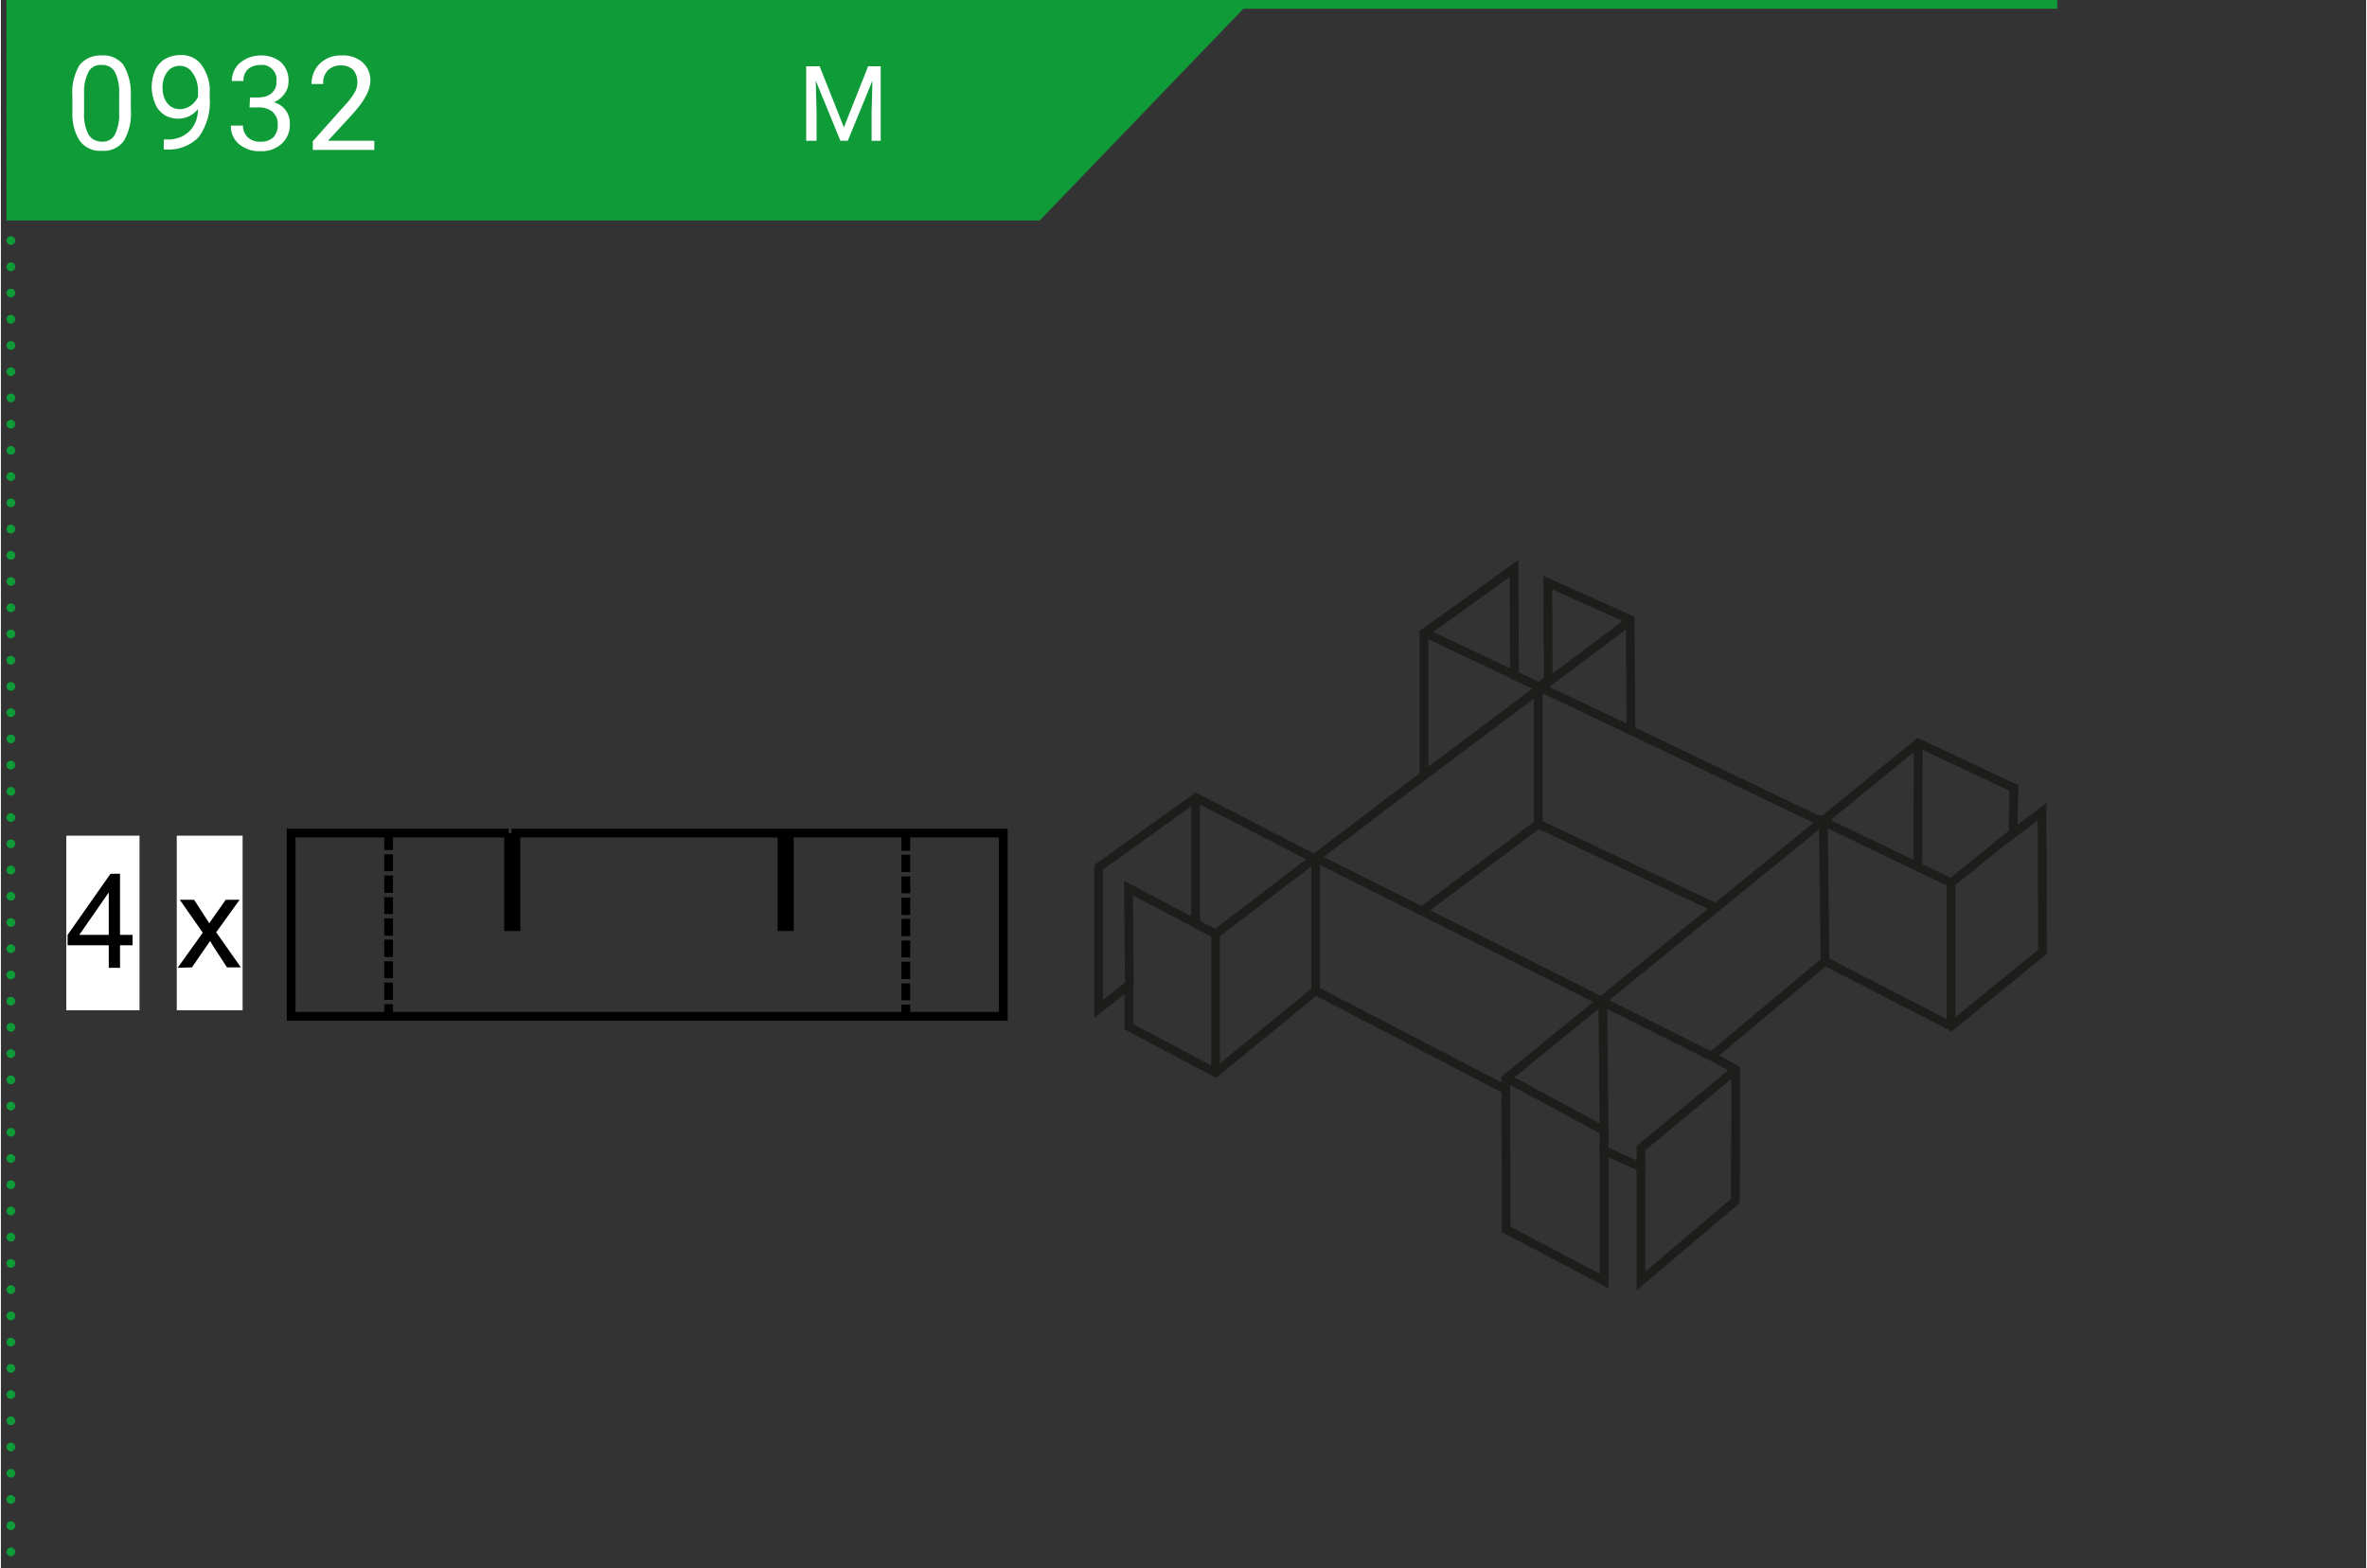 <?xml version="1.0" encoding="utf-8"?>
<svg xmlns="http://www.w3.org/2000/svg" xmlns:xlink="http://www.w3.org/1999/xlink" version="1.1" id="Ebene_1" x="0px" y="0px" viewBox="0 0 546 362" style="enable-background:new 0 0 546 362;" xml:space="preserve" width="320" height="212">
<rect x="0" y="0" width="546" height="362" fill="#333333" stroke="none"/>
<style type="text/css">
	.st0{fill:#109B39;}
	.st1{fill:none;stroke:#109B39;stroke-width:2.018;stroke-miterlimit:8.072;}
	.st2{fill:#FFFFFF;}
	
		.st3{fill:none;stroke:#109B39;stroke-width:2.018;stroke-linecap:round;stroke-linejoin:round;stroke-miterlimit:8.072;stroke-dasharray:0,6.054;}
	.st4{fill:none;stroke:#109B39;stroke-width:2.018;stroke-linecap:round;stroke-linejoin:round;stroke-miterlimit:8.072;}
	.st5{fill:none;stroke:#000000;stroke-width:2.018;stroke-miterlimit:20.18;}
	.st6{clip-path:url(#SVGID_2_);}
	.st7{clip-path:url(#SVGID_4_);}
	.st8{fill:none;stroke:#1D1D1B;stroke-width:2.018;stroke-miterlimit:8.072;}
</style>
<g id="Ebene_2_1_">
	<g id="Ebene_1-2">
		<polygon class="st0" points="1.3,1 1.3,50.9 239.8,50.9 287.8,1   "/>
		<line class="st1" x1="1.3" y1="1" x2="474.7" y2="1"/>
		<polygon class="st0" points="1.3,0 1.3,49.9 116.9,49.9 164.9,0   "/>
		<path class="st2" d="M189,15.3l5.6,14.1l5.6-14.1h2.9v17.2h-2.1v-6.7l0.2-7.2l-5.7,13.9h-1.7l-5.7-13.9l0.2,7.2v6.7h-2.4V15.3H189    z"/>
		<line class="st3" x1="2.3" y1="7.1" x2="2.3" y2="361"/>
		<path class="st4" d="M2.3,1L2.3,1"/>
		<path class="st2" d="M30,25.4c0.2,2.5-0.4,5-1.6,7.1c-1.2,1.6-3.1,2.5-5.1,2.3c-2,0.2-3.9-0.7-5.1-2.3c-1.3-2-1.8-4.4-1.7-6.8    v-3.6c-0.2-2.5,0.4-4.9,1.6-7c1.2-1.6,3.2-2.4,5.1-2.3c2-0.2,3.9,0.7,5.1,2.2c1.2,2.1,1.8,4.5,1.7,6.9V25.4z M27.3,21.7    c0.1-1.7-0.2-3.5-1-5.1c-0.6-1.1-1.8-1.7-3.1-1.6c-1.2-0.1-2.4,0.5-3,1.6c-0.7,1.5-1.1,3.2-1,4.9v4.4c-0.1,1.8,0.2,3.5,1,5.1    c0.6,1.1,1.8,1.7,3.1,1.7c1.2,0.1,2.4-0.5,3-1.6c0.7-1.5,1.1-3.2,1-4.9V21.7z"/>
		<path class="st2" d="M45.5,25.2c-0.6,0.7-1.2,1.2-2,1.6c-0.8,0.4-1.7,0.6-2.6,0.6c-1.1,0-2.3-0.3-3.2-0.9    c-0.9-0.6-1.7-1.5-2.1-2.6c-0.5-1.2-0.8-2.5-0.8-3.8c0-1.3,0.3-2.7,0.8-3.9c0.5-1.1,1.3-2,2.3-2.6c1.1-0.6,2.3-0.9,3.5-0.9    c2-0.1,3.9,0.8,5,2.4c1.3,1.9,2,4.2,1.8,6.5v0.8c0.3,3.3-0.6,6.5-2.5,9.2c-1.9,2-4.7,3.1-7.5,2.9h-0.6v-2.3h0.6    c1.9,0.1,3.8-0.5,5.2-1.8C44.8,29.1,45.5,27.2,45.5,25.2z M41.3,25.2c0.9,0,1.8-0.3,2.5-0.8c0.7-0.5,1.3-1.2,1.7-2v-1.1    c0.1-1.5-0.3-3.1-1.2-4.4c-1-1.7-3.2-2.2-4.9-1.2c-0.4,0.2-0.7,0.5-1,0.9c-0.8,1.1-1.1,2.3-1.1,3.6c0,1.3,0.3,2.6,1.1,3.6    C39.1,24.7,40.1,25.2,41.3,25.2z"/>
		<path class="st2" d="M57.5,22.5h2c1.1,0,2.2-0.3,3-1c0.8-0.7,1.2-1.7,1.1-2.7c0.3-1.8-1-3.5-2.8-3.8c-0.3,0-0.7,0-1,0    c-1,0-2,0.3-2.8,1c-0.7,0.7-1.1,1.7-1,2.7h-2.7c0-1.6,0.7-3.2,1.9-4.2c1.3-1.1,3-1.7,4.7-1.7c1.7-0.1,3.5,0.5,4.8,1.6    c1.2,1.2,1.8,2.8,1.7,4.5c0,1-0.3,1.9-0.9,2.7c-0.6,0.9-1.5,1.6-2.5,2c2.3,0.6,3.8,2.7,3.7,5c0.1,1.7-0.6,3.4-1.9,4.6    c-1.4,1.2-3.1,1.8-4.9,1.7c-1.8,0.1-3.5-0.5-4.9-1.6c-1.3-1.1-2-2.7-1.9-4.3h2.8c-0.1,1,0.4,2,1.1,2.7c0.8,0.7,1.9,1.1,2.9,1    c1.1,0.1,2.2-0.3,3-1c0.7-0.8,1.1-1.9,1-3c0.1-1.1-0.4-2.1-1.2-2.9c-0.9-0.7-2.1-1.1-3.3-1h-2L57.5,22.5z"/>
		<path class="st2" d="M86.1,34.6H72v-2l7.4-8.3c0.9-0.9,1.6-1.9,2.3-3c0.4-0.7,0.6-1.6,0.6-2.4c0-1-0.3-1.9-0.9-2.7    c-0.7-0.7-1.7-1.1-2.7-1.1c-1.2-0.1-2.3,0.3-3.2,1.1c-0.8,0.9-1.2,2-1.1,3.2h-2.7c0-1.8,0.7-3.6,2-4.8c1.4-1.3,3.2-1.9,5.1-1.8    c1.7-0.1,3.4,0.5,4.7,1.6c1.2,1.1,1.8,2.6,1.8,4.2c0,2.1-1.3,4.6-4,7.6l-5.8,6.3h10.7V34.6z"/>
		<polyline class="st5" points="117.2,192.3 67,192.3 67,234.6 231.4,234.6 231.4,192.3 182,192.3 182,213.9 180.3,213.9     180.3,192.3 118.9,192.3 118.9,213.9 117.2,213.9 117.2,192.3   "/>
		<rect x="15.1" y="192.9" class="st2" width="16.9" height="40.3"/>
		<path d="M24.9,223.4v-5.2h-9.5v-2.4l9.9-14.1h2.2v14.1h2.9v2.4h-2.9v5.2H24.9z M24.9,215.7V206l-6.8,9.8H24.9z"/>
		<rect x="40.6" y="192.9" class="st2" width="15.2" height="40.3"/>
		<g>
			<defs>
				<rect id="SVGID_1_" x="15.1" y="182.2" width="221.3" height="62.6"/>
			</defs>
			<clipPath id="SVGID_2_">
				<use xlink:href="#SVGID_1_" style="overflow:visible;"/>
			</clipPath>
			<g class="st6">
				<path d="M40.8,223.4l5.8-8.1l-5.3-7.6h3.3l2.4,3.7c0.5,0.7,0.8,1.3,1.1,1.7l1.2-1.7l2.6-3.7h3.2l-5.4,7.5l5.7,8.1h-3.2l-3.2-4.9      l-0.7-1.2l-4.2,6.1L40.8,223.4z"/>
				<line class="st5" x1="89.5" y1="192.3" x2="89.5" y2="196.2"/>
				<line class="st5" x1="89.5" y1="197.2" x2="89.5" y2="201.1"/>
				<line class="st5" x1="89.5" y1="202.1" x2="89.5" y2="206.1"/>
				<line class="st5" x1="89.5" y1="207.1" x2="89.5" y2="211"/>
				<line class="st5" x1="89.5" y1="212" x2="89.5" y2="216"/>
				<line class="st5" x1="89.5" y1="216.9" x2="89.5" y2="220.9"/>
				<line class="st5" x1="89.5" y1="221.9" x2="89.5" y2="225.8"/>
				<line class="st5" x1="89.5" y1="226.8" x2="89.5" y2="230.8"/>
				<line class="st5" x1="89.5" y1="231.8" x2="89.5" y2="234.6"/>
				<line class="st5" x1="208.9" y1="192.4" x2="208.9" y2="196.4"/>
				<line class="st5" x1="208.9" y1="197.3" x2="208.9" y2="201.3"/>
				<line class="st5" x1="208.9" y1="202.3" x2="208.9" y2="206.2"/>
				<line class="st5" x1="208.9" y1="207.2" x2="208.9" y2="211.2"/>
				<line class="st5" x1="208.9" y1="212.1" x2="208.9" y2="216.1"/>
				<line class="st5" x1="208.9" y1="217.1" x2="208.9" y2="221"/>
				<line class="st5" x1="208.9" y1="222" x2="208.9" y2="226"/>
				<line class="st5" x1="208.9" y1="227" x2="208.9" y2="230.9"/>
				<line class="st5" x1="208.9" y1="231.9" x2="208.9" y2="234.6"/>
			</g>
		</g>
		<g>
			<defs>
				<rect id="SVGID_3_" x="250" y="127.2" width="224.7" height="172.6"/>
			</defs>
			<clipPath id="SVGID_4_">
				<use xlink:href="#SVGID_3_" style="overflow:visible;"/>
			</clipPath>
			<g class="st7">
				<polygon class="st8" points="253.4,200.2 253.4,232.9 260.4,227.4 260.4,237 280.4,247.6 303.5,228.7 347.4,251.5 347.5,283.8       370.1,295.7 370.1,265.6 378.6,269.4 378.6,295.7 400.4,277.2 400.5,246.9 394.9,243.8 421.1,221.9 450.2,236.9 471.3,219.7       471.2,187.4 464.5,192.4 464.7,181.9 442.6,171.5 420.3,189.7 376.3,168.6 376.1,143 357.1,134.5 357.2,156.9 355.1,158.6       349.4,155.9 349.3,131.2 328.5,146.2 328.5,179 303.2,198.2 275.9,184.1     "/>
			</g>
		</g>
		<polyline class="st8" points="260.5,227.9 260.3,205 280.4,215.6 303.2,198.2   "/>
		<line class="st8" x1="275.8" y1="184.4" x2="275.8" y2="213.1"/>
		<line class="st8" x1="280.4" y1="215.6" x2="280.4" y2="247.3"/>
		<line class="st8" x1="303.5" y1="228.7" x2="303.5" y2="198.2"/>
		<line class="st8" x1="303.9" y1="198.2" x2="395.6" y2="244.2"/>
		<polyline class="st8" points="327.9,210.4 354.9,190.2 395.8,209.5   "/>
		<polyline class="st8" points="347.4,251.9 347.4,249 420.3,189.7   "/>
		<polyline class="st8" points="347.7,248.9 370.1,261 370.1,266.5   "/>
		<polyline class="st8" points="378.6,270.7 378.6,265 400.5,246.9   "/>
		<line class="st8" x1="369.8" y1="231.2" x2="370.1" y2="261.7"/>
		<polyline class="st8" points="421.1,222.2 420.7,189.6 450.2,203.8 464.7,192.1   "/>
		<line class="st8" x1="450.2" y1="203.8" x2="450.2" y2="236.9"/>
		<line class="st8" x1="442.6" y1="171.5" x2="442.5" y2="200"/>
		<line class="st8" x1="328.1" y1="179.3" x2="376" y2="143.4"/>
		<line class="st8" x1="354.9" y1="190.2" x2="354.9" y2="159.3"/>
		<line class="st8" x1="328.8" y1="146.1" x2="376.3" y2="168.6"/>
	</g>
</g>
</svg>
